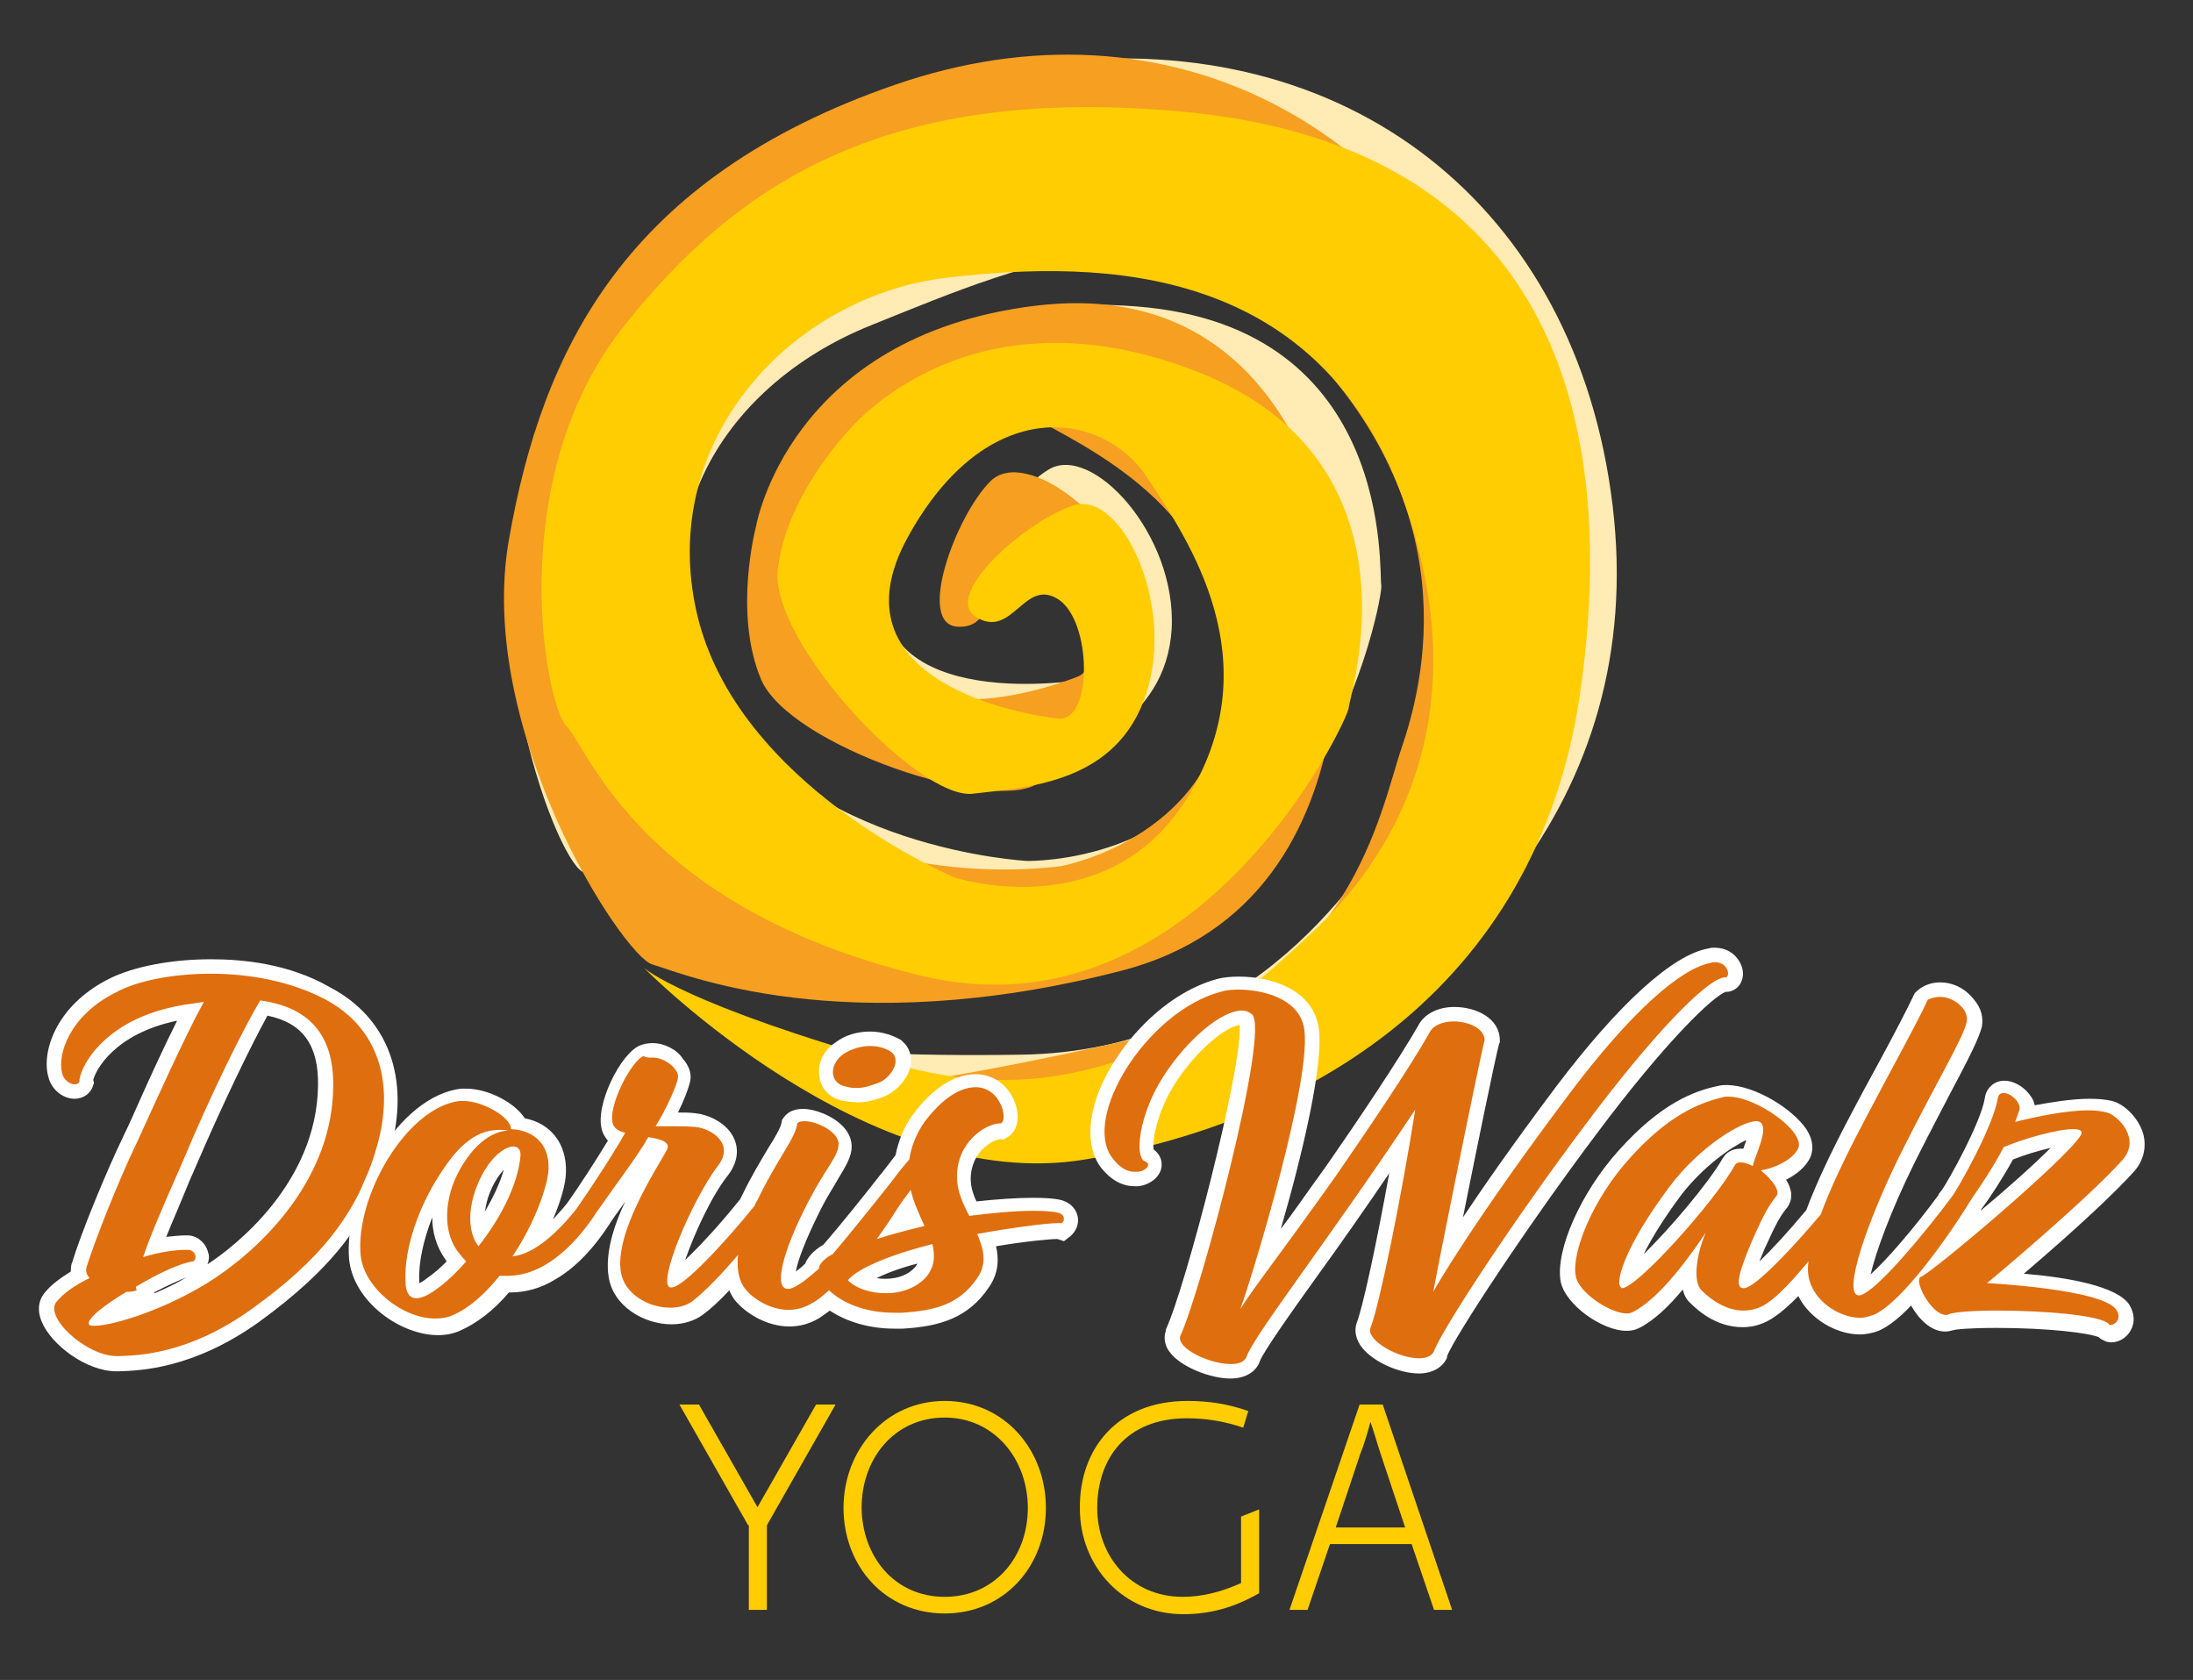 <?xml version="1.0" encoding="utf-8"?>
<!-- Generator: Adobe Illustrator 23.0.1, SVG Export Plug-In . SVG Version: 6.00 Build 0)  -->
<svg version="1.1" id="Ebene_1" xmlns="http://www.w3.org/2000/svg" xmlns:xlink="http://www.w3.org/1999/xlink" x="0px" y="0px"
	 viewBox="0 0 303.4 232.4" style="enable-background:new 0 0 303.4 232.4;" xml:space="preserve">
<rect x="0" y="0" width="303.4" height="232.4" fill="#333333" stroke="none"/>
<style type="text/css">
	.st0{fill:#FFEBB3;}
	.st1{fill:#F69F21;}
	.st2{fill:#FFCD02;}
	.st3{fill:#DF6E0F;}
	.st4{fill:#FFFFFF;}
</style>
<path class="st0" d="M101.7,143.1c0,0,39.9,21.3,69.1,8c29.1-13.3,57.3-39.8,52.3-81.2S186.5,3.8,145.1,8.7s-59,25.8-70.2,50.6
	s1.8,59.3,5.7,61.3c3.9,2,18.3,14.5,60,12.6c41.7-1.9,50.9-50.9,50.5-52.3c-0.4-1.4,2.1-35.7-33.8-38.5c-35.9-2.9-47,21.9-47,21.9
	s-6.2,11-4.6,20.9c1.7,9.8,28.3,24.8,35.7,21.9s19.9-7,20.7-20.1c0.7-13.1-11.1-25.8-17.1-22c-6.1,3.8-15.4,17.2-9.6,18.7
	s5.2-7.1,10.8-5.6s9.4,14.9,4.4,15.8c-5,0.9-33.7,4.2-27.8-18c5.8-22.2,22.8-24.4,31.3-17.5c8.5,6.9,24,19.3,17.9,40.3
	c-6.2,20.9-29.9,20.4-29.9,20.4s-31.1-1.6-43.1-23s0.3-42.6,21.5-51.1S171,23,191.8,52.3s7.1,52.7,2.1,60.3
	c-5,7.6-20,32.8-52.6,33.3S101.7,143.1,101.7,143.1z"/>
<path class="st1" d="M115.1,151.1c0,0,42.2,13,66.3-5.7s44.1-49.9,29.6-89.3s-49.7-57.3-87.1-44.4s-48.9,36.7-53.5,63
	s15.7,57.4,19.8,58.7c4.1,1.2,26.5,10.8,64.9,0.9s29.4-59.8,28.7-61.1c-0.7-1.3-6.5-35.1-40.6-30.9s-38.6,30.5-38.6,30.5
	s-3.2,12,0.7,21.2s32.3,18.7,38.4,14.3s16.9-10.7,14.5-23.6s-16.4-23-21.2-18.1c-4.8,4.8-10.3,19.8-4.5,20.1c5.8,0.3,3.2-8,8.8-7.6
	c5.6,0.4,12.3,12.7,7.8,14.5s-30.4,10.6-30.2-12.2s15.5-28.2,25-23.1s27,14.2,26.1,35.8s-23.1,25.7-23.1,25.7s-29.4,4.5-45.6-14
	s-12.4-46.2,5.3-58.6s44.8-26.5,71.1-2s19,50,16.2,58.3c-2.9,8.4-7,33.5-37.3,40.3S115.1,151.1,115.1,151.1z"/>
<path class="st2" d="M89.1,133.9c0,0,31,31.5,61,26.5s62.5-23,68.5-64.5s-6.5-76.2-55.5-80.5c-39.4-3.5-60.5,9-77,30
	s-10.7,52.1-7.7,55.1s10.2,24.9,48.7,34.4s59.5-35.5,59.5-37s11-34-21-46.5s-48.5,8.5-48.5,8.5s-8.5,9-9.5,19s19.5,31.8,27,30.9
	s20-1.4,24-13.9s-3.5-28-10-26s-18.5,12.5-13.5,15.5s6.6-5.5,11.3-2.5s4.8,17,0,16.5s-31.8-5.1-20.8-25.1s27-17.4,33-8.4
	s17,25.3,6,43.9s-32.5,11.6-32.5,11.6s-30.2-12.6-35.7-36.6s13.2-43.9,34.7-46.4s52-2,63.5,32s-7,53-13.5,59
	c-6.5,6-26.6,26.4-56.5,18C94.7,139,89.1,133.9,89.1,133.9z"/>
<g>
	<g>
		<path class="st3" d="M16.2,188.6c-3.8,0-8.2-3.4-9.4-6.2c-0.7-1.6-0.1-2.7,0.3-3.1c0.9-1.1,2.5-2.2,3.9-3c-0.2-0.5-0.2-1,0-1.6
			c1.1-3.6,4.4-12,7.2-17.6c0.6-1.2,1.3-2.8,2.1-4.6c1.9-4.2,4.2-9.2,6.1-12.8l-0.8,0.1c-10.9,1.8-13.6,8.6-13.6,9.5l0.1,0.3
			l-0.1,0.2c-0.3,0.6-0.9,1-1.6,1c-1,0-2.3-0.8-2.7-2.2c-0.8-3,1.1-8.9,7.9-12.4c3.3-1.6,8.4-2.6,13.7-2.6c4.2,0,10.5,0.6,16.2,3.6
			c7.6,4,10.5,11.8,7.8,21.4c-2.6,9.3-7.8,16-17.8,23.2c-8.9,6.4-16.1,6.6-18.8,6.7L16.2,188.6z M17.7,179.7c-1.9,1.2-3.1,2-3.7,2.6
			c3-0.4,9.6-2.6,15.3-6.5c3.7-2.4,15.6-11.5,15.8-25.5c0.1-6.4-2.7-9.8-8.6-10.8c-2.3,4-6.4,12.3-10.5,22l-0.7,1.6
			c-1.7,4.1-3,7.2-3.9,9.4c1.6-0.4,3.1-0.6,4.3-0.6c0.1,0,0.3,0,0.4,0c0.9,0.1,1.7,0.7,1.9,1.6c0.2,0.8-0.1,1.5-0.8,1.8l-0.2,0.1
			l-0.2,0c-1.3,0.2-3.9,1.3-6.8,2.9l0.3,0.6l-1,0.4C18.9,179.5,18.4,179.7,17.7,179.7C17.8,179.7,17.7,179.7,17.7,179.7z"/>
		<path class="st4" d="M29.2,134.7c5.2,0,10.9,1,15.7,3.5c7.8,4.1,9.6,12,7.3,20.2c-2.7,9.7-8.2,16.1-17.4,22.7
			c-8.9,6.4-16,6.4-18.4,6.5c-0.1,0-0.1,0-0.2,0c-4.4,0-10.3-5.6-8.3-7.6c0.8-1,2.4-2.2,4.5-3.2c-0.4-0.4-0.6-1-0.4-1.6
			c1.1-3.5,4.3-11.7,7.1-17.5c2.2-4.8,6.5-14.4,9.1-19.1l-2.7,0.4c-11.8,1.9-14.7,9.5-14.5,10.6c-0.1,0.3-0.4,0.4-0.7,0.4
			c-0.6,0-1.5-0.6-1.7-1.5c-0.7-2.6,1-8,7.4-11.2C18.9,135.7,23.8,134.7,29.2,134.7 M19.8,173.9c2.3-0.7,4.4-1,5.9-1
			c0.1,0,0.3,0,0.4,0c0.9,0.1,1.3,1.2,0.6,1.6c-1.7,0.2-4.9,1.7-7.9,3.5c0,0.2,0.1,0.4,0.1,0.5c-0.3,0.1-0.6,0.2-1.1,0.2
			c-0.1,0-0.2,0-0.3,0c-3,1.8-5.5,3.7-5.2,4.5c0.1,0.2,0.3,0.2,0.8,0.2c2.5,0,10.2-2.3,16.8-6.7c7.1-4.8,16.1-14.1,16.2-26.4
			c0.1-7.2-3.4-11-10.1-11.9c-2.1,3.5-6.5,12.2-10.9,22.7C22.4,167.2,20.7,171.2,19.8,173.9 M29.2,132.7c-5.5,0-10.7,1-14.1,2.7
			c-7.4,3.7-9.4,10.2-8.4,13.6c0.4,1.7,2,3,3.6,3c1.1,0,2.1-0.6,2.5-1.6l0.2-0.6l-0.1-0.4c0.3-1.3,2.9-6.4,11.6-8.2
			c-1.7,3.4-3.6,7.5-5.2,11.1c-0.8,1.8-1.5,3.4-2.1,4.6c-2.7,5.6-6.1,14-7.2,17.7c-0.2,0.4-0.2,0.9-0.2,1.3
			c-1.3,0.8-2.7,1.8-3.5,2.8c-1,1.1-1.2,2.6-0.5,4.2c1.3,3.1,6.1,6.8,10.3,6.8c0.1,0,0.2,0,0.2,0l0.2,0c2.8-0.1,10.2-0.3,19.3-6.8
			c10.2-7.4,15.5-14.2,18.2-23.8c2.8-9.9-0.3-18.3-8.3-22.5C40,133.3,33.6,132.7,29.2,132.7L29.2,132.7z M23,171.1
			c0.8-2,1.9-4.5,3.2-7.7l0.7-1.6c3.9-9.1,7.8-17.1,10.1-21.3c4.9,1,7.1,4.1,7,9.7c-0.2,13.5-11.6,22.3-15.3,24.7
			c0.2-0.5,0.3-1.1,0.1-1.6c-0.3-1.3-1.4-2.3-2.7-2.4l0,0l0,0c-0.2,0-0.3,0-0.5,0C24.9,170.9,24,171,23,171.1L23,171.1z M21.3,178.8
			c1.9-1,3.5-1.7,4.5-2.1c-1.5,0.9-3,1.6-4.4,2.2L21.3,178.8L21.3,178.8z"/>
	</g>
	<g>
		<path class="st3" d="M118.6,151.5c-0.5,0-1.1-0.1-1.7-0.2c-1.3-0.3-2.3-1.2-2.5-2.4c-0.3-1.4,0.4-3,1.8-4c1.2-0.8,2.7-1.3,4.2-1.3
			c1.4,0,2.7,0.4,3.6,1.1c0.8,0.7,1,1.5,0.9,2.5c-0.3,1.6-1.8,3-3.1,3.5C120.8,151.2,119.9,151.5,118.6,151.5L118.6,151.5z"/>
		<path class="st4" d="M120.4,144.7c1.1,0,2.2,0.3,3,0.9c1.4,1.3-0.4,3.7-1.9,4.2c-1.1,0.4-1.9,0.7-2.9,0.7c-0.5,0-1,0-1.6-0.2
			c-2.2-0.4-2.4-3-0.3-4.5C117.8,145.1,119.1,144.7,120.4,144.7 M120.4,142.7c-1.8,0-3.5,0.5-4.8,1.5c-1.8,1.2-2.6,3.1-2.2,5
			c0.3,1.6,1.6,2.8,3.3,3.1c0.8,0.1,1.4,0.2,2,0.2c1.4,0,2.5-0.4,3.6-0.8c1.5-0.6,3.3-2.3,3.7-4.3c0.2-1.3-0.2-2.5-1.1-3.3l-0.1-0.1
			l-0.1-0.1C123.5,143.2,122,142.7,120.4,142.7L120.4,142.7z"/>
	</g>
	<g>
		<path class="st3" d="M60.6,183.6c-5.2,0-10.8-4.8-11.3-9.6c-0.8-8.5,6.6-21.5,14.6-22.5c0.2,0,0.4,0,0.6,0c2.8,0,6.6,2,7.4,4
			c2.8,0.4,5.5,2.3,5.3,6.5c-0.1,2.1-1.4,6.2-3.7,10.2c1.7-1,3.6-2.8,5.7-5.3c1.6-2.2,4.5-6.6,6.1-9.4c-0.6-0.4-1-0.8-1.2-1.4
			c-0.9-2.7,2.6-9.7,4.8-10.5c0.4-0.2,0.8-0.2,1.3-0.2c1.5,0,3,0.9,3.8,1.8c0.6,0.7,0.9,1.5,0.8,2.2c-0.2,1.2-1.3,3.7-2.4,5.6
			c0.2,0,0.4,0,0.7,0c1.1,0,2.2,0,3.2,0.1c1.7,0.2,3.8,1.1,4.6,3c0.4,0.9,0.6,2.3-0.8,4.1c-3.2,4.2-6.6,12.6-6.8,15
			c1.6-1,5.7-5.1,10.2-10.6l0,0c0.1-0.2,0.2-0.5,0.3-0.7c1.3-2.7,2.6-4.8,3.6-6.5c1-1.7,1.8-3,1.9-3.8l0-0.3l0.2-0.2
			c0.3-0.3,0.8-0.7,1.8-0.7c1.4,0,3.7,0.8,4.9,2.2c0.6,0.7,0.9,1.5,0.8,2.4c-0.1,1.1-0.7,2.1-1.6,3.5c-0.7,1.1-1.5,2.4-2.6,4.4
			c-3.4,6.6-3.9,9.9-3.7,10.7c0.4-0.1,1.3-0.5,3.3-2.3c0.3-1.2,1.7-2.1,2.3-2.4c2.1-2.4,6.3-7.7,8-9.9l0,0c0.8-1,1.5-2,2.2-2.8
			c0.3-1.9,1.1-3.8,2.2-5.4c1.8-2.4,4.5-5.2,7.9-5.2c2.5,0,4.1,1.9,4.7,3.8c0.4,1.4,0.1,2.6-0.7,3.1l-0.3,0.2c0,0-0.3,0-0.3,0
			c-0.8,0-2.1,0.6-3.2,1.7c-0.9,0.9-1.9,2.5-1.9,4.8c0,1.4,0.6,2.9,1.2,4.2c2.9-0.4,5.9-0.6,8.3-0.6c1.8,0,3.1,0.1,3.9,0.4
			c0.7,0.2,1.2,0.8,1.3,1.4c0.1,0.6-0.1,1.3-0.6,1.7l-0.4,0.4l-0.5-0.2c-0.1,0-0.1,0-0.2,0c-1.4,0-5.4,0.5-9.8,1.2
			c0.6,1.8,0.9,3.8-0.6,5.9c-2.7,3.9-6.4,5-11.1,5.3c-0.4,0-0.8,0-1.1,0c-3.5,0-6.7-1-9-2.8c-0.7,0.6-1.3,1-1.9,1.4
			c-1.1,0.7-2.4,1-3.7,1c-2.8,0-5.4-1.6-6.8-3.3c-0.6-0.7-1-1.6-1.2-2.7c-1.8,2-3.4,3.6-4.8,4.6c-1,0.7-2.3,1.1-3.7,1.1
			c-3.4,0-7.3-2.1-7.8-5.7c-0.9-5,3.4-12.2,5.7-16.1c0.3-0.5,0.6-1,0.8-1.3c-0.2-0.1-0.5-0.2-1.1-0.3c-1.1,1.8-2.8,4.2-4.5,6.6
			c-0.8,1.1-1.5,2.1-2.3,3.2c-2.3,3.6-4.8,6.2-7.5,7.7c-1.8,1.1-3.8,1.6-5.8,1.6c-0.2,0-0.3,0-0.5,0c-2.1,2.5-4.4,4.4-6.7,5.4
			C62.4,183.4,61.5,183.6,60.6,183.6z M62.5,161.7c-0.3,0.5-0.7,1-1,1.5c-2.9,4.6-4.6,9.9-4.5,14c0,0.5,0.2,1.5,0.6,1.5
			c0.3,0,0.9-0.1,2.1-1c1.1-0.8,2.3-1.9,3.4-3.1c-0.2-0.3-0.4-0.6-0.7-0.9c-1.6-2.4-2-5.5-1.1-8.9C61.5,163.8,61.9,162.7,62.5,161.7
			z M118.8,177.1c1.1,0.6,2.4,0.9,3.7,0.9c1.9,0,3.5-0.6,4.6-1.7c0.8-0.8,1.1-1.7,1-2.8C124.1,174.5,120.6,175.9,118.8,177.1z
			 M71,159.6c-0.5,0-1.6,0.6-2.7,2.2c-1.8,2.5-2.9,6.3-2,8.7c2.7-3.8,4.4-7.6,4.6-10.6C71,159.8,71,159.7,71,159.6z M125,167.6
			c-0.4,0.6-0.8,1.3-1.3,2c0.9-0.3,1.9-0.5,2.8-0.8c-0.3-0.7-0.6-1.4-0.9-2.1C125.4,167.1,125.2,167.3,125,167.6z"/>
		<path class="st4" d="M90.3,146.3c1.8,0,3.7,1.7,3.5,2.8c-0.2,1.3-2,5-3.1,6.7c0,0,0.1,0,0.3,0c0.4,0,1.1,0,2.1,0
			c0.9,0,1.9,0,3.1,0.1c2.3,0.2,5.5,2.4,3.1,5.4c-3.6,4.8-8.4,16.2-6.6,16.8c0,0,0.1,0,0.2,0c1.7,0,7.7-6.6,11.5-11.3
			c0.1-0.3,0.2-0.5,0.4-0.8c2.8-5.8,5.3-8.6,5.5-10.6c0.2-0.2,0.5-0.3,1-0.3c1.8,0,5,1.6,4.7,3.4c-0.2,1.7-1.7,3-4.1,7.6
			c-3.9,7.5-4.8,12.2-2.9,12.2c0.1,0,0.1,0,0.2,0c1-0.2,2.4-1.3,4.1-2.8c0,0,0-0.1,0-0.1c0.1-0.8,1.4-1.7,1.9-1.9
			c1.7-2,5.2-6.3,8.2-10.1c0,0,0,0,0,0c0,0,0,0,0,0c0.8-1.1,1.6-2.1,2.4-3c0.3-2.1,1.2-3.9,2.1-5.2c1.9-2.5,4.4-4.8,7.1-4.8
			c3.4,0,4.5,4.4,3.5,5c0,0-0.1,0-0.1,0c-2,0-6.1,2.6-6,7.5c0,1.8,0.8,3.6,1.7,5.3c3.1-0.4,6.4-0.7,8.9-0.7c1.6,0,2.9,0.1,3.5,0.3
			c0.9,0.3,0.8,1.1,0.4,1.4c-0.1,0-0.3,0-0.5,0c-1.6,0-6.2,0.6-11.2,1.5c0.9,2.1,1.4,4.1,0,6.1c-2.5,3.7-5.9,4.5-10.4,4.8
			c-0.4,0-0.7,0-1.1,0c-4.1,0-7.2-1.4-9-3.1c-0.8,0.7-1.6,1.4-2.4,1.8c-1,0.6-2.1,0.9-3.2,0.9c-2.5,0-4.9-1.5-6-2.9
			c-0.8-1-1.2-2.5-1-4.7c-2.2,2.6-4.5,5-6.3,6.4c-0.8,0.6-1.9,0.9-3.1,0.9c-3,0-6.3-1.9-6.8-4.9c-0.9-5.4,4.8-14.1,6.3-16.8
			c0.7-1.2-0.7-1.6-2.5-1.9c-1.4,2.5-4.6,6.7-7.1,10.3c-1.6,2.5-4.1,5.6-7.2,7.4c-1.7,1-3.5,1.5-5.3,1.5c-0.3,0-0.6,0-1,0
			c-1.9,2.4-4.2,4.5-6.6,5.5c-0.7,0.3-1.5,0.4-2.3,0.4c-4.5,0-9.8-4.2-10.3-8.7c-0.8-8.1,6.3-20.5,13.7-21.4c0.2,0,0.3,0,0.5,0
			c2.5,0,5.9,1.9,6.5,3.4c0.1,0.3,0.1,0.4,0.1,0.5c2.5,0.1,5.3,1.5,5.2,5.5c-0.1,2.3-1.9,7.5-5,12.1c3.1-0.3,6.4-3.5,8.8-6.5
			c1.9-2.7,5.3-7.9,6.8-10.6c-0.9-0.2-1.5-0.6-1.7-1.2c-0.8-2.3,2.5-8.7,4.2-9.4C89.7,146.4,90,146.3,90.3,146.3 M57.6,179.6
			c0.8,0,1.9-0.6,2.7-1.2c1.3-0.9,2.8-2.3,4.2-3.9c-0.4-0.4-0.8-0.9-1.2-1.4c-1.7-2.4-1.7-5.4-1-8.1c0.8-3.1,3.9-8.4,8-8.6
			c-0.4-0.1-0.8-0.1-1.2-0.1c-3.7,0-6.2,2.9-8.4,6.4c-2.7,4.2-4.8,9.9-4.6,14.5C56.1,179,56.8,179.6,57.6,179.6 M66.2,172.4
			c3-3.8,5.4-8.4,5.8-12.4c0.1-0.9-0.3-1.4-1-1.4c-0.9,0-2.3,0.9-3.5,2.6C65.1,164.7,64.1,169.7,66.2,172.4 M121.3,171.4
			c2.2-0.7,4.5-1.3,6.6-1.8c-0.7-1.6-1.5-3.2-1.9-5c-0.6,0.8-1.2,1.6-1.8,2.5C123.4,168.4,122.4,169.9,121.3,171.4 M122.6,178.9
			c1.9,0,3.9-0.6,5.3-2c1.4-1.4,1.5-3.1,1.1-4.8c-5.2,1.3-10.2,3.2-11.7,5C118.5,178.3,120.5,178.9,122.6,178.9 M90.3,144.3
			c-0.6,0-1.2,0.1-1.7,0.3c-2.7,1-6.4,8.4-5.3,11.8c0.1,0.4,0.4,0.9,0.8,1.4c-1.7,2.8-4.1,6.5-5.6,8.6c-0.7,0.9-1.4,1.6-2,2.3
			c1.1-2.6,1.8-5,1.8-6.6c0.1-3.9-2.1-6.7-5.7-7.4c-1.4-2.2-5.1-4.1-8.1-4.1c-0.3,0-0.5,0-0.7,0c-8.7,1-16.3,14.6-15.5,23.6
			c0.6,5.9,7.1,10.5,12.3,10.5c1.1,0,2.1-0.2,3-0.6c2.3-1,4.7-2.8,6.8-5.3c0,0,0,0,0.1,0c2.2,0,4.4-0.6,6.3-1.8
			c2.8-1.6,5.4-4.3,7.8-8.1c0.6-0.9,1.3-1.8,1.9-2.7c-1.6,3.4-2.8,7.2-2.3,10.4c0.6,4.1,4.9,6.6,8.7,6.6c1.7,0,3.2-0.5,4.3-1.3
			c1.1-0.8,2.4-2,3.7-3.4c0.2,0.5,0.5,1,0.8,1.4c1.5,1.8,4.4,3.6,7.5,3.6c1.5,0,2.9-0.4,4.2-1.2c0.4-0.3,0.9-0.6,1.4-1
			c2.4,1.6,5.6,2.5,8.9,2.5c0.4,0,0.8,0,1.2,0c5-0.3,9-1.4,11.9-5.7c1.4-2,1.4-4,1-5.7c4.2-0.7,7.5-1,8.5-1c0,0,0,0,0,0l0.9,0.3
			l0.9-0.7c0.8-0.7,1.2-1.7,1-2.7c-0.2-1-0.9-1.8-2-2.2c-0.3-0.1-1.2-0.4-4.2-0.4c-2.2,0-5.1,0.2-7.8,0.5c-0.5-1-0.8-2.1-0.8-3.1
			c0-2,0.9-3.4,1.6-4.1c1-1,2.1-1.4,2.4-1.4l0.6,0l0.5-0.3c1.2-0.7,1.7-2.3,1.2-4.2c-0.6-2.3-2.6-4.5-5.6-4.5c-3.7,0-6.8,3-8.7,5.6
			c-1.2,1.6-2,3.6-2.4,5.6c-0.6,0.8-1.3,1.7-2,2.6l0,0l-0.1,0.1c-1.7,2.2-5.7,7.2-7.9,9.7c-0.7,0.4-2,1.3-2.5,2.6
			c-0.5,0.5-0.9,0.8-1.3,1.1c0.3-1.6,1.3-4.3,3.4-8.5c1-2,1.9-3.3,2.5-4.4c0.9-1.5,1.6-2.6,1.8-3.9c0.1-0.8,0-2-1.1-3.2
			c-1.5-1.6-4-2.5-5.6-2.5c-1.5,0-2.2,0.6-2.6,1.1l-0.3,0.4l-0.1,0.5c-0.1,0.6-0.9,2-1.8,3.4c-1,1.7-2.3,3.8-3.6,6.5
			c-0.1,0.2-0.2,0.4-0.3,0.6c-2.8,3.5-5.6,6.5-7.6,8.4c1.2-3.5,3.6-8.8,5.9-11.7c1.7-2.2,1.3-4.1,0.9-5c-0.9-2.2-3.5-3.4-5.4-3.6
			c-0.8-0.1-1.6-0.1-2.4-0.1c0.8-1.6,1.5-3.4,1.7-4.4c0.2-1-0.2-2.1-1-3C93.7,145.2,91.9,144.3,90.3,144.3L90.3,144.3z M67.1,167.6
			c0.2-1.7,0.9-3.6,2.1-5.2c0.2-0.2,0.3-0.4,0.5-0.6C69.2,163.6,68.3,165.5,67.1,167.6L67.1,167.6z M58,177.5c0-0.1,0-0.2,0-0.4
			c-0.1-2.5,0.6-5.6,1.8-8.7c0,2.1,0.6,4.1,1.8,5.8c0.1,0.1,0.1,0.2,0.2,0.3c-0.9,0.9-1.8,1.7-2.7,2.3
			C58.6,177.2,58.3,177.4,58,177.5L58,177.5z M121.3,176.8c1.4-0.7,3.3-1.4,5.6-2c-0.1,0.3-0.3,0.5-0.5,0.7
			c-1.2,1.2-2.9,1.4-3.9,1.4C122.2,176.9,121.7,176.9,121.3,176.8L121.3,176.8z"/>
	</g>
	<g>
		<path class="st3" d="M170.2,189.7c-2.4,0-6.3-1.4-7.6-3.3c-0.6-0.8-0.5-1.5-0.4-2l0-0.1c3-6.5,11.7-40.1,10.1-43.4
			c-0.2-0.1-0.4-0.2-0.6-0.2c-2.2,0-6.7,3.5-10,8.7c-3,4.7-3.4,9.4-2.9,10.2c0.8,0.3,1,1,1,1.5c-0.1,1-1.4,1.8-2.4,1.8
			c-0.1,0-0.2,0-0.3,0c-2.1,0-3.3-1.6-3.9-2.3c-1.6-2-1.7-5.1-0.5-8.7c2.1-6.2,8.5-13.9,16.1-15.8c0.7-0.2,1.7-0.3,2.7-0.3
			c4.1,0,9.2,1.6,10.1,6c1.1,5.5-3.8,23.2-6.8,33.1c0.2-0.3,0.4-0.5,0.6-0.8c2.1-2.8,4.9-6.6,8.8-12.2l0.7-1
			c3.8-5.6,9.6-14.2,12.3-18.9c0.6-1.3,2.1-2,4.1-2c2.6,0,5.3,1.3,5.3,3.6v0.1l0,0.1c-0.6,2.4-4.2,20-6,29.2
			c2.9-4.5,8-12.1,15.7-22.4c8.5-11.3,15.8-18,20.4-18.7c0.2,0,0.5-0.1,0.7-0.1c1.7,0,2.7,1.1,2.8,2.2c0.1,0.9-0.2,1.6-0.9,1.8
			l-0.2,0.1l-0.2,0c-1.5,0-8.3,6.2-18.5,19.9c-10,13.4-19.8,28.4-20.9,31.2c-0.3,0.6-1,1.6-3,1.6l0,0c-2.5,0-6-1.7-7.3-3.4
			c-0.6-0.9-0.6-1.7-0.4-2.2c1.1-2.6,3.5-14.3,5.4-25.5c-4.6,6.8-8.9,12.8-12.4,17.8c-4.3,6.1-7.7,10.9-8.2,12.3
			C173.2,188.6,172.5,189.7,170.2,189.7z"/>
		<path class="st4" d="M237.2,133.1c1.9,0,2.2,1.9,1.6,2.1c0,0,0,0-0.1,0c-2.5,0-10.5,8.5-19.3,20.3c-9.8,13-19.9,28.4-21,31.4
			c-0.3,0.7-1.1,1-2.1,1c-2.9,0-7.3-2.5-6.7-4.2c1.2-3,4.2-17.6,6.2-30.2c-11.9,17.9-22.3,31.2-23.3,34.1c-0.3,0.8-1.1,1.1-2.2,1.1
			c-3,0-7.6-2.2-7-3.9c2.8-6,12.5-42.3,9.9-44.5c-0.4-0.3-0.8-0.5-1.4-0.5c-2.8,0-7.6,4-10.9,9.2c-3.4,5.3-4,11.3-2.4,11.7
			c0.9,0.4-0.1,1.4-1.2,1.4c-0.1,0-0.2,0-0.3,0c-1.5,0-2.5-1.1-3.1-1.9c-4.3-5.6,4.8-20.3,15-23c0.6-0.2,1.5-0.3,2.4-0.3
			c3.4,0,8.3,1.2,9.1,5.2c1.3,6.7-7,34-8.8,39c1.7-2.8,5.1-7,13.2-18.4c4-5.8,10.2-14.9,13-19.9c0.5-1,1.9-1.5,3.3-1.5
			c2.1,0,4.3,1,4.3,2.6c-0.8,3-7,33.9-7.1,34.8c0.4-0.8,5.9-10.2,18.6-27.1c8.9-11.9,15.8-17.7,19.8-18.4
			C236.9,133.1,237.1,133.1,237.2,133.1 M237.2,131.1L237.2,131.1c-0.3,0-0.5,0-0.8,0.1c-4.9,0.8-12.4,7.6-21.1,19.1
			c-5.7,7.6-9.9,13.6-12.9,18.1c1.9-9.5,4.5-22.2,5-24l0.1-0.2v-0.3c0-3-3.2-4.6-6.3-4.6c-2.3,0-4.2,1-5,2.6
			c-2.7,4.7-8.4,13.2-12.3,18.8l-0.7,1c-2.4,3.3-4.3,6.1-6,8.3c2.9-10,6.1-23.2,5.2-28.1c-1-5.1-6.6-6.8-11-6.8
			c-1.1,0-2.1,0.1-2.9,0.3c-7.9,2.1-14.6,10-16.8,16.5c-1.3,3.9-1.1,7.3,0.6,9.6l0,0l0,0c0.6,0.7,2.1,2.6,4.7,2.6c0.1,0,0.3,0,0.4,0
			c1.4-0.1,3.1-1.1,3.3-2.7c0.1-1-0.3-1.8-1.1-2.4c-0.2-1.3,0.5-5.2,2.9-9c3.1-4.9,7.2-8,9-8.2c0.5,5.6-7.5,36.4-10.2,42.1l0,0.1
			l0,0.1c-0.2,0.5-0.4,1.7,0.5,2.9c1.5,2.1,5.7,3.7,8.4,3.7c2.9,0,3.9-1.7,4.1-2.4c0.5-1.3,4-6.3,8.1-12c2.9-4,6.2-8.7,9.8-14
			c-1.8,10-3.7,18.7-4.5,20.7l0,0l0,0c-0.2,0.6-0.4,1.7,0.5,3.1c1.4,2.1,5.2,3.9,8.1,3.9c1.8,0,3.3-0.8,3.9-2.2l0-0.1l0-0.1
			c1-2.6,11-17.9,20.8-30.9c9.5-12.7,16.1-19,17.8-19.5l0.3,0l0.4-0.1c1.2-0.4,1.8-1.6,1.6-2.9C240.8,132.7,239.5,131.1,237.2,131.1
			L237.2,131.1z"/>
	</g>
	<g>
		<path class="st3" d="M292,184.5c-0.2,0-0.5-0.1-0.7-0.2l-0.2-0.1l-0.1-0.2c-0.8-0.7-7-1.5-14.7-1.5c-4.2,0-6,0.3-6.3,0.4
			c-0.2,0.1-0.5,0.2-0.8,0.2c-1.9,0-3.8-2.5-4.4-4.4c-1.9,2.1-3.7,3.7-5.2,4.4c-0.7,0.3-1.4,0.4-2.2,0.4c-3.3,0-7.3-2.5-8.1-6.2
			c-1.6,1.8-3,3.1-4.1,3.9c-1.2,0.9-2.6,1.3-4,1.3c-3.1,0-5.5-2.1-6.5-3.1c-0.8-0.8-1.1-2.2-1-3.7c-2.3,2.9-4.9,5.7-7.3,6.9
			c-0.4,0.2-0.8,0.3-1.3,0.3c-2.8,0-7.7-3.2-8.1-6c-0.7-4,2.8-11.7,7.7-17.2c5.7-6.4,10.1-8,13.3-8.7c0.3-0.1,0.7-0.1,1-0.1
			c3.5,0,8.4,3.1,10.1,5.6c0.9,1.3,0.8,2.3,0.5,2.8c-0.7,1.5-2.5,2.6-4.1,3.2c0.7,0.7,1.2,1.6,1.3,2.3c0.1,0.6-0.1,1.1-0.3,1.3
			c-1,1.4-1.6,2.3-3.2,5.8c-1.4,3.1-1.8,4.6-1.9,5.2c1.4-0.8,5.1-4.3,9.4-9.5c1.3-3.5,3.3-7.8,6.1-13.1c1.3-2.4,2.5-4.7,3.6-6.6
			c2.5-4.6,4.2-7.9,5.1-9.9l0.1-0.2l0.1-0.1c0.7-0.6,1.5-1,2.5-1c1.4,0,2.9,0.7,3.9,1.9c0.7,0.8,1,1.8,0.8,2.8
			c-0.3,1.5-1.6,4-4.1,8.6c-1.4,2.7-3.2,6-5.2,10.1c-4.5,9.1-6.7,16.3-6.4,18c2-1,7.5-7.4,11.6-12.9l0-0.1l0.2-0.2
			c1-1.3,5.7-9.7,6.2-13.2c0.2-0.9,0.8-1.5,1.8-1.5c1,0,2,0.7,2.6,1.4c0.5,0.7,0.8,1.5,0.6,2.2l0,0.1c2.2-0.5,5.7-1.2,8.6-1.2
			c1.1,0,2.1,0.1,2.8,0.3c1.3,0.4,3.1,2,3.7,3.9c0.5,1.5,0.1,3-0.9,4.2c-2.7,3.1-8.6,8.4-17,15.6c4.9,0.4,14.5,1.4,16.2,4
			c0.5,0.8,0.6,1.7,0.2,2.5C293.4,184,292.7,184.5,292,184.5C292,184.5,292,184.5,292,184.5z M242.9,156.2
			c-1.7,0.1-7.2,3.4-11.1,8.5c-5,6.7-6.5,10.6-6.8,12.2c2.8-1.9,11.6-11.6,14.1-16.2c0.3-0.6,0.9-0.9,1.7-0.9c0.3,0,0.7,0.1,1,0.2
			c0.1-0.2,0.2-0.5,0.3-0.7C242.4,158.5,243,156.8,242.9,156.2z M277.8,159.6c-1.5,2.8-3.3,5.5-4.5,7.2c-1,1.6-2.4,3.7-3.9,5.9
			c5.4-4.4,14.6-12.3,17.1-15.4C284.4,157.5,280.4,158.6,277.8,159.6z"/>
		<path class="st4" d="M268.4,137.9c1.9,0,4,1.7,3.7,3.4c-0.4,2.2-3.9,7.8-9.2,18.4c-4.6,9.3-8.1,19.5-5.7,19.5
			c0.2,0,0.4-0.1,0.6-0.2c2.5-1.2,8.7-8.7,12.2-13.4c0,0,0,0,0,0c1-1.3,5.8-9.9,6.4-13.7c0.1-0.5,0.4-0.7,0.8-0.7
			c1,0,2.4,1.3,2.2,2.3l-0.6,1.7c2.8-0.7,7-1.6,10.1-1.6c1,0,1.8,0.1,2.6,0.3c1.5,0.4,4.7,3.6,2.2,6.5c-4.7,5.3-17.8,16.3-18.8,17.1
			c0,0,16,0.8,17.9,3.7c0.8,1.2-0.2,2.1-0.8,2.1c-0.1,0-0.2,0-0.2-0.1c-1.1-1.3-9.3-1.9-15.5-1.9c-3.3,0-5.9,0.2-6.7,0.5
			c-0.1,0.1-0.3,0.1-0.4,0.1c-2,0-4.6-4.9-3.4-5.3c1.3-0.4,20.2-16.3,22.1-19.6c0.3-0.6-0.2-0.8-1.1-0.8c-2.2,0-7.1,1.4-9.6,2.5
			c-1.5,2.9-3.5,5.8-4.6,7.4c-3.1,5.1-9.6,14.2-13.4,15.8c-0.6,0.2-1.2,0.4-1.8,0.4c-3.1,0-6.7-2.5-7.2-5.8c-0.1-0.6-0.1-1.3,0-2
			c-2,2.4-4,4.6-5.6,5.7c-1.1,0.8-2.3,1.1-3.4,1.1c-2.3,0-4.4-1.4-5.8-2.8c-1.3-1.3-0.6-5.3,0.6-8c-2,3-6.3,9.1-10.1,11
			c-0.2,0.1-0.5,0.2-0.8,0.2c-2.4,0-6.8-3-7.1-5.2c-0.6-3.3,2.4-10.7,7.5-16.3c5.3-5.9,9.5-7.6,12.8-8.4c0.3-0.1,0.5-0.1,0.8-0.1
			c3.9,0,10.6,4.8,9.7,7.1c-0.7,1.7-3.6,2.9-5.2,3.1c1.5,1.2,2.7,2.8,2.2,3.5c-1.1,1.4-1.7,2.4-3.3,6c-1.8,4.2-2.6,6.8-1.3,6.8
			c0,0,0.1,0,0.1,0c1.6-0.1,6.9-5.8,10.6-10.2c1.2-3.3,3.2-7.6,6.1-13.1c4.2-8,7.4-13.7,8.7-16.6
			C267.1,138.1,267.8,137.9,268.4,137.9 M224.4,178.2c2.1,0,13-12.2,15.6-17c0.2-0.3,0.4-0.4,0.8-0.4c0.5,0,1.1,0.2,1.7,0.5
			c0.3-1.5,2.2-5,1.1-6c-0.1-0.1-0.3-0.2-0.6-0.2c-2.1,0-7.9,3.6-11.9,8.9c-6.7,8.9-7.7,13.8-6.8,14.1
			C224.3,178.2,224.3,178.2,224.4,178.2 M268.4,135.9L268.4,135.9c-1.2,0-2.3,0.4-3.2,1.2l-0.3,0.3l-0.2,0.4
			c-0.9,1.9-2.6,5.2-5.1,9.8c-1.1,2-2.3,4.2-3.6,6.7c-2.8,5.3-4.8,9.6-6.1,13.1c-2.5,3-4.8,5.5-6.5,7.1c0.2-0.5,0.5-1.2,0.8-1.9
			c1.6-3.5,2.1-4.4,3.1-5.6c0.4-0.6,0.6-1.3,0.5-2c-0.1-0.6-0.3-1.2-0.7-1.8c1.4-0.7,2.8-1.8,3.4-3.2c0.3-0.8,0.5-2.1-0.6-3.8
			c-1.9-2.8-7-6-10.9-6.1c-0.4,0-0.8,0-1.2,0.1c-3.4,0.7-8,2.4-13.9,9c-5.2,5.8-8.7,13.7-8,18c0.6,3.3,5.8,6.9,9.1,6.9
			c0.7,0,1.2-0.1,1.8-0.4c2-1,4.1-3,6-5.3c0.2,0.7,0.5,1.4,1.1,1.9c1.3,1.3,3.8,3.3,7.2,3.3c1.6,0,3.1-0.5,4.5-1.5
			c0.9-0.6,2-1.6,3.2-2.8c1.6,3.2,5.3,5.3,8.5,5.3c0.9,0,1.8-0.2,2.6-0.5c1.4-0.6,3-1.9,4.5-3.5c1,1.8,2.7,3.6,4.7,3.6
			c0.4,0,0.8-0.1,1.2-0.2c0.3-0.1,2-0.3,6-0.3c7,0,12.8,0.7,14.1,1.3l0.2,0.2l0.4,0.2c0.3,0.2,0.7,0.3,1.1,0.3
			c1.1,0,2.2-0.7,2.7-1.7c0.6-1.1,0.5-2.3-0.2-3.5c-1.7-2.6-8.6-3.8-14.6-4.3c7.5-6.4,12.7-11.3,15.3-14.2c1.3-1.5,1.7-3.4,1.2-5.2
			c-0.7-2.3-2.7-4.1-4.3-4.5c-0.9-0.2-1.9-0.3-3.1-0.3c-2.5,0-5.4,0.5-7.6,0.9c-0.1-0.6-0.4-1.1-0.8-1.6c-0.9-1.1-2.2-1.8-3.4-1.8h0
			c-1.4,0-2.5,1-2.7,2.4c-0.5,3.3-5.1,11.6-6,12.8l-0.4,0.5l0,0.1c-3.3,4.5-7,8.8-9.4,11c0.7-3,2.7-8.6,6-15.3c2-4,3.8-7.4,5.2-10.1
			c2.5-4.7,3.8-7.3,4.2-8.9c0.2-1.3-0.1-2.5-1-3.6C271.9,136.7,270.2,135.9,268.4,135.9L268.4,135.9z M227.4,173.5
			c1-2,2.6-4.7,5.2-8.2c3.1-4,6.9-6.6,9-7.6c-0.1,0.4-0.3,0.8-0.4,1.2c-0.1,0-0.3,0-0.4,0c-1.1,0-2,0.5-2.5,1.4
			C236.4,163.6,231.1,169.9,227.4,173.5L227.4,173.5z M278.5,160.4c1.5-0.6,3.4-1.2,5.2-1.6c-2.4,2.4-6.1,5.7-9.7,8.7
			c0.1-0.1,0.1-0.2,0.1-0.2C275.3,165.7,277,163.1,278.5,160.4L278.5,160.4z"/>
	</g>
</g>
<g>
	<path class="st2" d="M103.5,211L94,194.3h2.7l8.1,14.2l8.1-14.2h2.7l-9.5,16.7v11.7h-2.5V211z"/>
	<path class="st2" d="M130.7,193.8c8.3,0,14,6.8,14,14.8s-5.7,14.6-14,14.6c-8.3,0-14-6.6-14-14.6S122.5,193.8,130.7,193.8z
		 M130.7,220.9c6.9,0,11.5-5.5,11.5-12.3c0-6.7-4.6-12.5-11.5-12.5c-7,0-11.5,5.7-11.5,12.5C119.3,215.4,123.8,220.9,130.7,220.9z"
		/>
	<path class="st2" d="M164.3,193.8c2.9,0,5.6,0.4,8.4,1.4l-0.7,2.3c-2.6-0.9-5.2-1.3-7.8-1.3c-8.5,0-12.4,5.7-12.4,12.4
		c0,6.7,4.7,12.3,11.8,12.3c2.8,0,5.4-0.7,8.1-1.9v-9.2l2.5-1v11.6c-3.5,2-6.8,2.9-10.5,2.9c-8.3,0-14.3-6.6-14.3-14.6
		C149.3,200.5,154.5,193.8,164.3,193.8z"/>
	<path class="st2" d="M188.1,194.3h3.2l9.6,28.4h-2.5l-3.1-9.1H184l-3.1,9.1h-2.5L188.1,194.3z M194.4,211.3l-3.4-10.2
		c-0.4-1.2-0.9-3-1.4-4.4c-0.4,1.5-0.9,3.2-1.4,4.4l-3.4,10.2H194.4z"/>
</g>
</svg>
